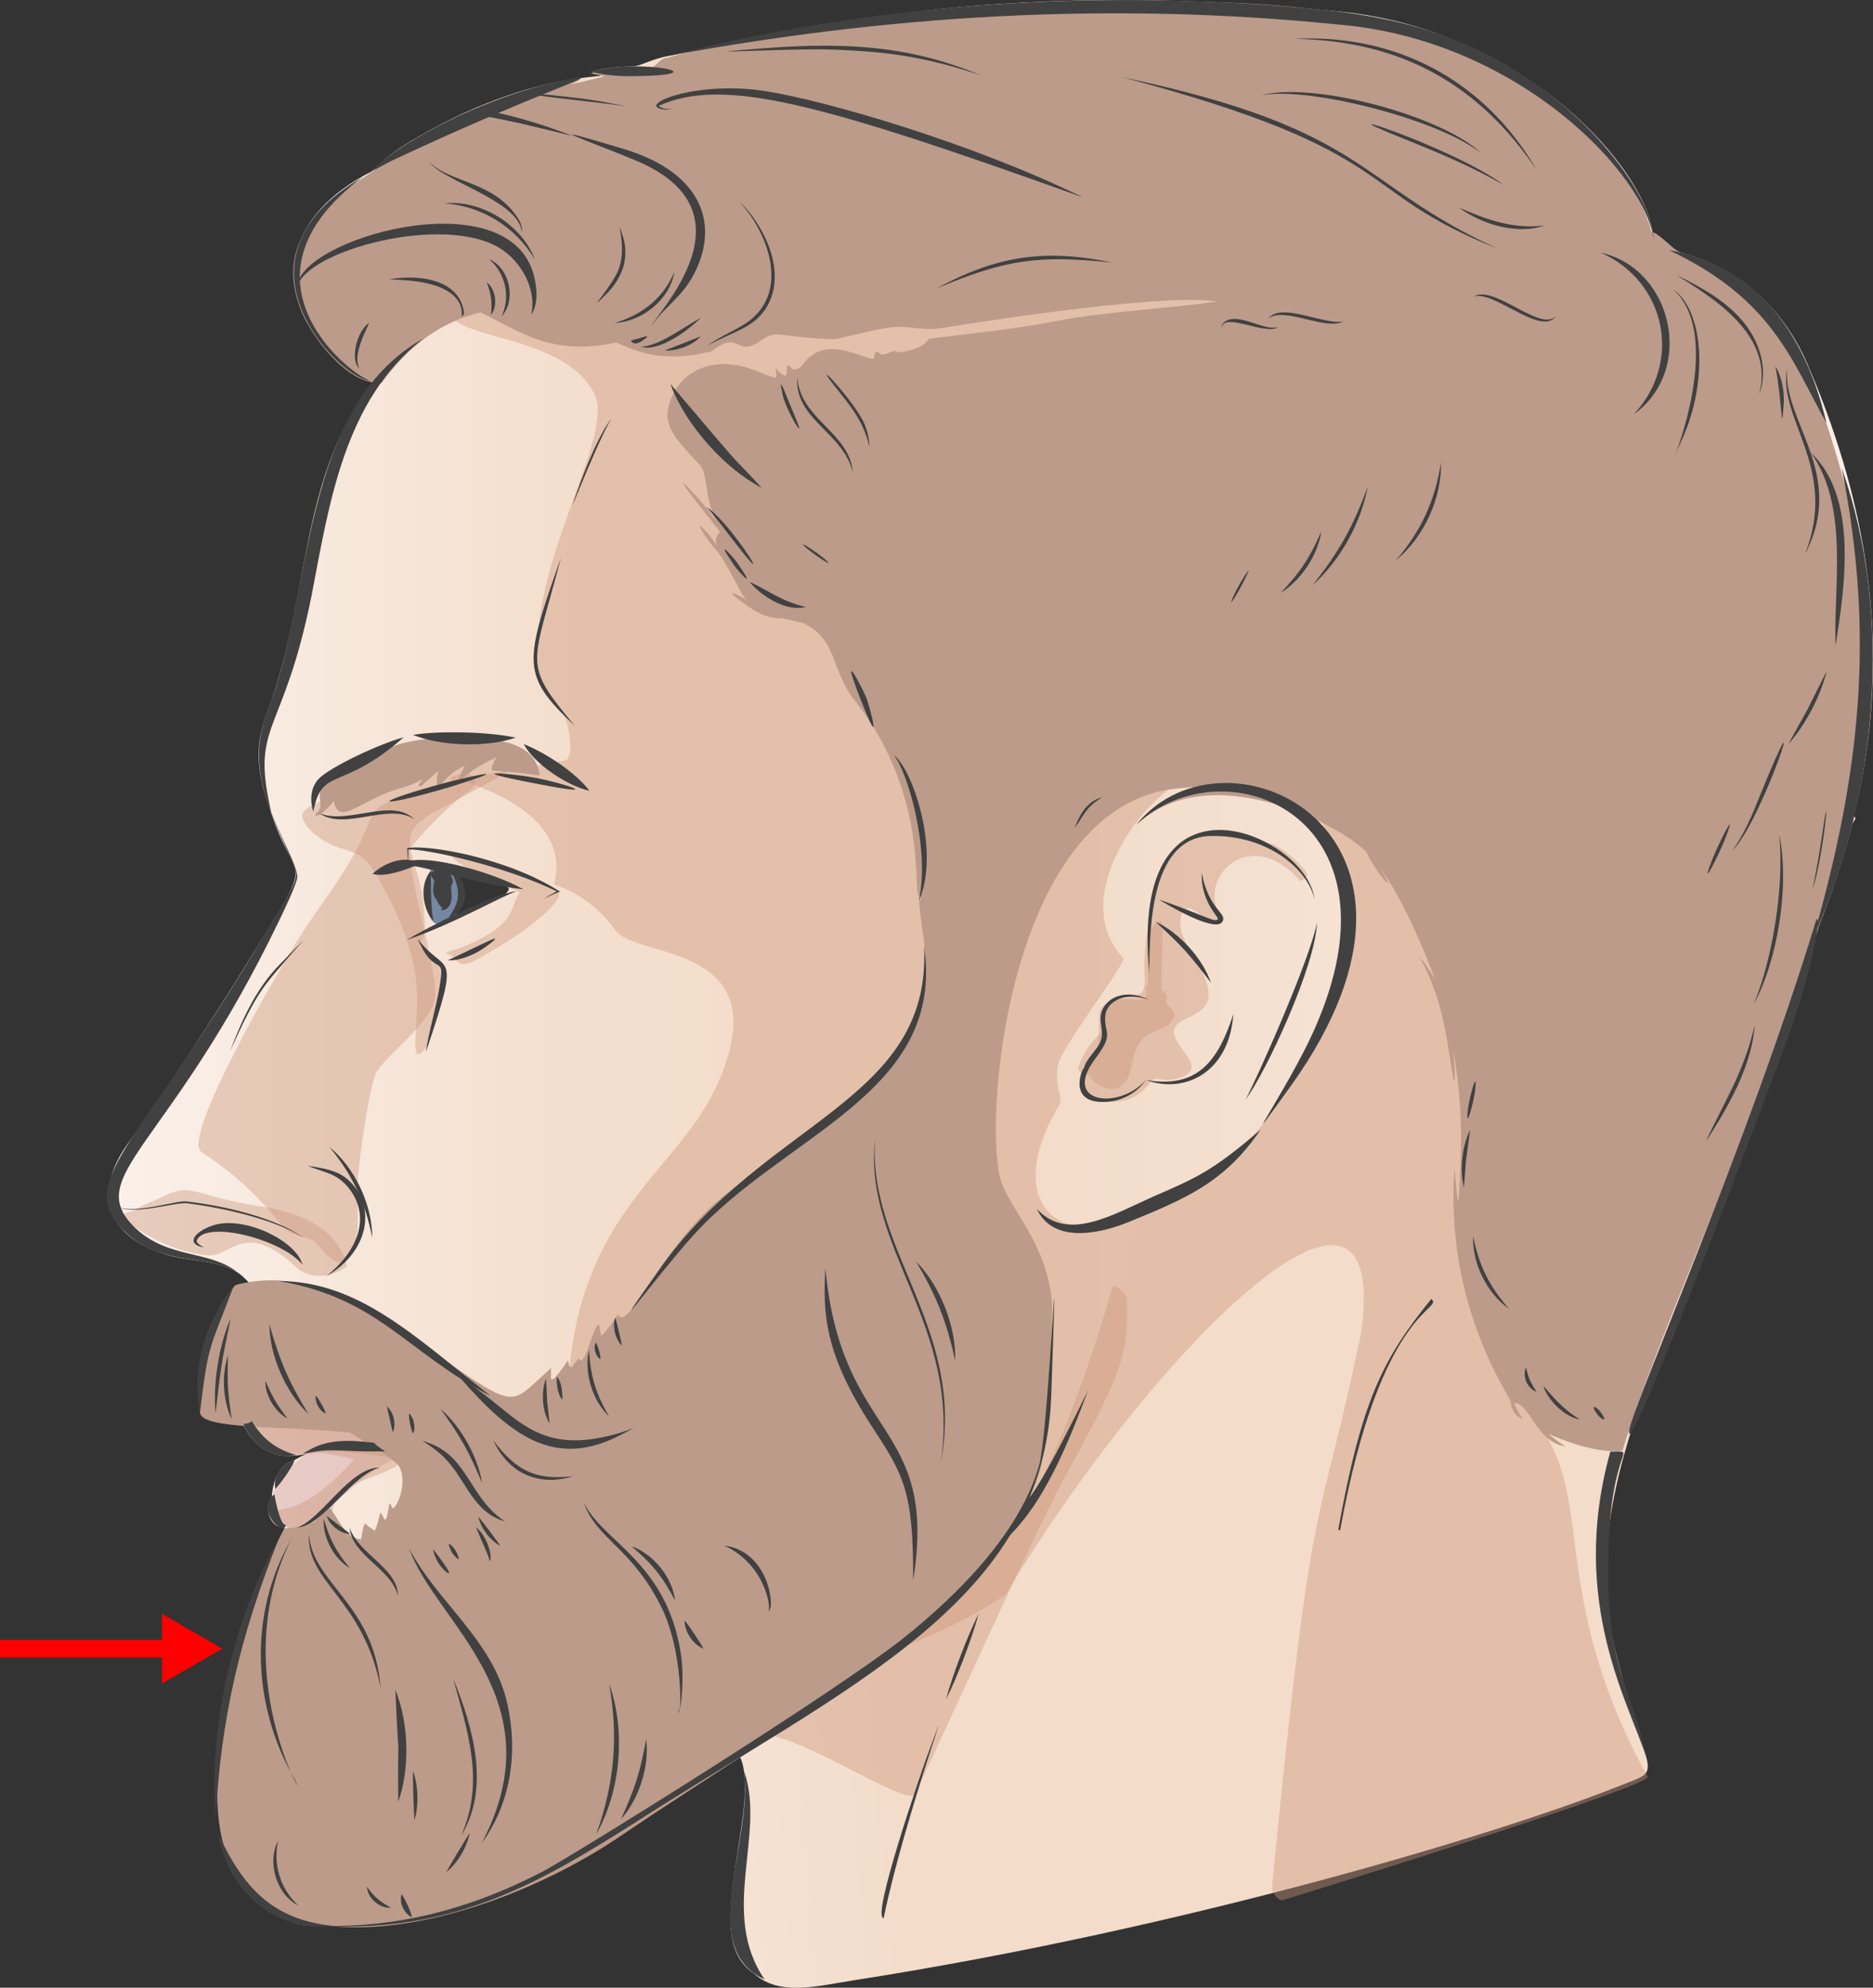 <?xml version="1.0" encoding="UTF-8"?><svg id="Layer_6" xmlns="http://www.w3.org/2000/svg" xmlns:xlink="http://www.w3.org/1999/xlink" viewBox="0 0 751.28 796.84"><rect x="0" y="0" width="751.28" height="796.84" fill="#333333" stroke="none"/><defs><style>.cls-1{fill:url(#linear-gradient-2);}.cls-2{fill:#bc9b8a;}.cls-3{fill:#cc937a;opacity:.4;}.cls-4{fill:#7488a3;}.cls-5{fill:none;stroke:red;stroke-miterlimit:10;stroke-width:7px;}.cls-6{fill:#414141;}.cls-7{fill:url(#linear-gradient);}.cls-8{fill:#d8adad;opacity:.5;}.cls-9{fill:red;}</style><linearGradient id="linear-gradient" x1="-5.45" y1="595.29" x2="631.5" y2="545.04" gradientUnits="userSpaceOnUse"><stop offset="0" stop-color="#fff"/><stop offset=".55" stop-color="#f3dcca"/></linearGradient><linearGradient id="linear-gradient-2" x1="43.59" y1="357.56" x2="751.28" y2="357.56" gradientUnits="userSpaceOnUse"><stop offset="0" stop-color="#faf1ea"/><stop offset=".27" stop-color="#f4decd"/><stop offset=".55" stop-color="#f3dcca"/><stop offset=".99" stop-color="#f9efe7"/></linearGradient></defs><g><path class="cls-7" d="m521.96,326.34c26.86,34.11,18.13,72.77-6.66,108.42-7.56,20.02-18.19,28.92-33.73,37.64-9.59,5.39-36.87,17.93-47.84,18.77,10.32,14.61,5.35,99.08-38.71,131.05-16,11.24-180.51,66.76-180.66,66.79-16.68,6.29-64.33,24.05-82.69,18.15,31.5,27.19,105.21,4.48,159.47-5.81,8.89-1.69,8.06,15.8,7.07,24.79-3.47,28.59-11.73,54.64,4.23,65.02,10.1,9.28,25.63,4.94,40.12,2.69,133.71-20.82,260.07-59.15,307.12-77.94,18.05-7.21,11.91-1.07-.9-50.89-17.62-68.22,19.27-119.35,63.72-243.54,12.42-35.38,10.2-34.23,14.95-46.07-1.43,4.97,9.35-20.29,15.48-44.85,1.5-6.01,25.56-4.21-220.98-4.21Z"/><g><path class="cls-1" d="m725.08,146.14c-11.72-27.31-34.22-42.37-55.59-45.82-2.23-.45-4.29-2.23-6.11-4.2-2.02-28.95-52.99-84.21-125.63-91.44-144.44-14.71-224,9.25-268.93,17.59-8.31,1.54-11.64,4.29-15.2,4.33-5.17.05-11.54.62-16.44,2.15,15.7,4.53-16.34-4.54-69.24,25.96-7.3,4.26-13.26,8.21-18.81,13.99-34.57,17.55-38.78,45.49-20.78,68.26,25.84,33.15,27.92-3.3,8.04,38.04-15.09,32.71-14.5,67.48-27.55,106.01-4.67,11.98-8.13,22.44-1.03,41.95,11.01,35.76,20.72,15.26-9.7,64.72-9.06,14.93-33.6,52.61-46.37,70.09-15.52,21.43-7.74,37.93,13.63,44.81,10.81,3.56,24.65,1.99,32.48,9.6,10.4,10.11,2.89,7.32,3.9,34.06.03-.16-4.18,12.16-5.11,16.82-1.56,8.26,6.43,19.75,17.41,20.6,11.13.2,13.02-3.67,3.39,2.09-5.76,1.46-8.04,8.69-8.44,14.31-2.98,3.67-1.26,9.79,2.25,11.72,1.63.94,10.17-.44,15.04,20.92,2,8.98.93.87-7.86,28.26-8.52,26.84,8.95,47.61,26.42,54.06,9.6,1.46,33.62-11.16,95.45-34.06,129.62-47.99,165.34-41.19,190.91-111.66,39.8-109.68,4.12-65.35,70.15-111.32,5.19-3.62,34.72-50.53,39.97-75.54,1.56-41.36-11.09-42.59-17.56-58.87-1.16-2.91,2.28-4.51,4.52-3.3.86-2.3,4.22-3.46,5.42-.69,5.56,12.91,23.52,16.01,41.09,59.85h150.97c32.4-74.35,35.83-148.38-.68-233.28ZM203.73,357.23c-3.22,4.45-12.28,4.25-18.59,9.18-1.2.94-3.13-.23-2.24-1.73,1.62-2.75,4.7-9.6.9-11.77-1.89-1.08.34-3.4,1.87-2.8,9.56,3.73,20.38,3.91,18.06,7.12Z"/><path class="cls-8" d="m156.36,576.97c-32.38-10.87-52.38-25.48-58.87-15.48-4.04,6.22,8.95,22.33,24.73,21.32-2.9,3.88-7.09,4.86-9.58,8.91-8.62,14.03,1.92,22.07,7.66,21.5,5.54-.55,22.65-22.05,41.1-30.07,3.16-1.38-4.12-5.87-5.04-6.17Z"/><path class="cls-3" d="m426.88,592.65c23.24-42.4,26-49.77,25.08-72.06-.07-1.67-5.17-6.84-5.89-4.21-5.64,20.53-23.19,73.95-36.02,88.98-34.48,40.38-166.57,69.96-215.89,89.66-12.71,5.08-47.41,12.82-61.4,11.37,23.35,31.52,136.96-10.24,156.09-6.57,4.34-1.79,8.9-3.17,13.18-4.37,13.32-3.76,57.79,26.7,64.29,24.34,1.8-.65,45.77-100.18,60.55-127.15Z"/><path class="cls-3" d="m524.25,350.14c-3.67-5.87-12.26-11.32-13.18-11.56-8.06-2.1-25.59-5.67-33.57-3.24-13.37,4.07-19.38,41.79-18.4,55.74.55,7.83-1.52,7.84-9.08,9.37-12.89,2.61-7.83,12.28-9.82,19.26-1.83,6.4-6.95,8.68-7.1,12.66-.31,8.19,17.93,15.28,28.13,1.74,2.66-3.53,4.36.2,11.14-1.75,15.85-4.56-7.96-15.31.25-22.07,5.19-4.27,18.13-4.43,9-21.84-2.72-5.18-7.07-10.99-8.1-16.85-.34-1.94.07-7.13,2.99-7.49,1.96-.24,5.32,3.01,7.05,3.94.81.43,8.18,2.49,6.17-.55-10.09-15.28,11.33-37.35,31.66-14.55.78.87,3.49-1.78,2.86-2.8Z"/><path class="cls-3" d="m203.65,303.94c-26.06.1-37.68,8.35-49.63,10.19-6.07.94-34.29,7.4-32.78,13.36,1.05,4.15,5.46,7.66,8.97,9.73,9.03,5.34,14.02,2.06,20.54,13.14,7.81,13.29,15.37,29.7,16.36,45.09,1,15.48-2.51,28.87,1.39,26.98,5.21-2.54,8.6-26.54,8.46-30.92-.29-9.26-8.04-10.08-8.58-12.34-.17-.71.98-2,1.23-2.59,1.43-3.44.7-6.16.31-12.51-1.08-17.74-11.01-27.05-1.3-34.79,5.53-4.4,8.06-4.7,29.41-16.7,6.44-3.62,6.65-4.86,12.2-4.51,4.52.28,2.63-4.92-6.58-4.14Z"/><path class="cls-3" d="m186.85,309.56c-5.53,1.8-6.7,1.55-5.75,3.87-33.15,9.34-30.03,9.26-34.42,19.54-6.34,14.83-16.24,26.99-25.05,40.37-8.75,13.29-49.16,82.99-40.92,88.39,19.69,12.89,28.37,25.07,33.23,30.45,3.07,3.39,6.49,3,10.48,4.49,4.66,1.74,8.88,13.44,15.12,7.75,4.52-4.12,4.23-17.36,3.71-23.45-.69-8.11,4.98-47.21,7.92-51.5,5.63-8.2,21.67-19.5,23.28-29.38,1.71-10.47-13.1-56.09-9.53-60.45,7.41-9.05,15.76-17.16,25.13-24.16,1.64-1.23-1.28-6.55-3.21-5.92Z"/><path class="cls-3" d="m105.73,483.83c-27.66-4.05-28.4-10.37-41-3.89-4.65,2.39-9.06,3.41-10.64,5.43-4.01.53-6.45,1.56-3.63,3.83,10.97,8.86,23.89,13.43,33.23,14.08,8.88.61,14.52-14.54,34.93,4.59,8.12,7.61,20.49.89,20.48-.54-3.35-14.95-19.75-21.51-33.36-23.5Z"/><path class="cls-3" d="m218.66,354.8c-1.93-1.02-31.93-13.42-37.09-11.47-.34,3.19,27.15,13.87,26.83,14.37-4.5,7.13-.85,12.82-22.89,21.95-5.69,2.36-9.14,1.75-3.99,3.64,2.82,4.87,6.25,3.38,10.72.85,9.75-5.53,24.99-14.69,31.14-23.33,1.23-1.73,2.44-3.24-4.72-6Z"/><path class="cls-3" d="m660.86,712.18c-29.43-53.18-27.08-90.09-32.57-115.13-6.23-28.41-18.01-28.59-33.9-72.85-4.81-13.39-5.42-71.37-6.73-85.54-9.14-98.88-60.51-115.79-57.18-108.57,10.17,22.04,13.44,49.15,5,71.82-3.62-2.2-14.72,43.38-46.17,64.67-4.64,3.14-37.69,21.8-38.31,20.26-24.29,13.98-49.48-3.96-26.56-43.04,2.81-4.78-1.67-6.01-.16-16.57.93-6.52,24.31-36.75,26.48-42.91-23.28-24.11,8.49-66.55,25.91-72.05-5.19-7.33-38.81,16.06-39.21,16.35-19.41,13.98-39.69,33.96-63.35,19.26-4.59-2.85-.48-13.64-2.79-18.55-3.09-6.57-40.55-108.34-45.23-120.12-4.54-11.43-14.48-18.36-23.72-25.81-10.07-8.13,197.53-56.85,190.45-67.56-7.49-11.34-230.18,16.39-243.01,10.8-12.58-5.48-40.98-13.78-51.45-4.93-.54.46-17.25,5.64-16.15,6.55,9.79,8.03,45.11,8.36,56.06,29.32,8.67,16.59-23.66,62.92-22.88,106.24.09,5.09-2.27,4.27,10.39,22.18,2.44,3.45,4.76,18.28.91,18.86-4.05.61-38.82,6.95-42.86,7.54,36.2,11.61,42.06,28.23,38.41,42.16,8.65,3.04,16.95,7.96,24.8,18.57,8.36,11.31,64.86,4.65,41.52,59.79-14.66,34.63-51.34,49.37-59.5,109.73-3.51,25.98,3.85,43.67-5.46,67.58-14.3,36.7-52.53,78.86-90.6,90.31-2.3.69-1.22-.37,6.52,10.72,10.9,3.54,17.21,6.52,23.42,4.67,4.27-1.28,113.49-36.84,132.33-39.3,38.02-4.96,76.05-16.13,108.04-37.27,58.86-98.12,155.27-193.9,142.61-104.82-17.89,85.5-19.27,54.56-35.75,222.36-.14,1.42,2.61,5.39,4.34,4.86,19.23-5.96,148.4-45.89,146.37-49.54Z"/><path class="cls-3" d="m170.3,572.9c-7.55,9.38-16.75,2.86-23.38-.74-33.28-10.53-21.75-11.04-36.61-11.94-.98-.06-14.1-4.51-13.53,3.5.42,5.97,5.72,12.88,10.4,16.21,6.81,4.85,14.81,3.17,22.54,2.24,9.15-1.09,26.74,2.39,35.91,3.45.66.08,17.49-13.07,4.67-12.72Z"/><path class="cls-3" d="m159.06,578.45c-4.21-.08-8.51.4-12.72.94-1.12,1.66-20.56.58-21.76,1.96-.28.33,17.46,3.26,17.18,3.59-.54,1.45-7.12,7.81-8.59,9.12-18.94,16.85-25.89,6.98-19.91,15.62,12.89,18.62,25.02,20.15,23.96,16.56-5.89-19.97-5.05-25.08,2.9-30.03,7.26-4.52,17.38-5.51,23.23-12.14,1.59-1.8-2.61-5.59-4.29-5.62Z"/><path class="cls-3" d="m468.45,402.94c-1.95-1.63,1.65-3.55-2.52-6.04-.18-22.12,1.62-28.51-.98-27.48-5.69,2.27-4.96,7.27-4.37,25.65-.64.04-1.12.27-.98.94,1.46,7.04-5.68,4.16-9.97,4.35-7.85.35-11.75,7.02-6.01,11.89-5.18,4.08-8.99,9.51-11.14,15.8-.72,2.09,4.25,3.29,5.43,3.44-3.51-.46,12.67,14.34,16.09-4.61,3.17-17.59,13.04-10.6,17.05-19.32.69-1.5-1.69-3.87-2.6-4.63Z"/><path class="cls-2" d="m183.01,295.9c-18.94-.32-28.11,2.98-44.61,12.39-.7-1.28-1.23.47-1.36.78-15.32,8.81-4.74,12.67-10.29,17.09-.87.69.26,2.97,7.16-4.97,2.11,10.61,10.37-.66,26.87-5.25,9.42-2.62,9.92-5.76,7.26-1.48-.25.4.43,1.07.8.74,2.35-2.07,4.69-4.15,7.03-6.23-1.34,3.56-.34,7.68.3,6.72,2.58-3.88,6.07-6.82,10.29-8.71-6.41,13.03-2.16,2.84,12.64-3.32-.88,1.26-2.82,5.19-1.32,5.28,16.4.96,18.79,2.6,18.62,1.44-2.16-15.08-22.18-14.29-33.41-14.48Z"/><path class="cls-4" d="m178.49,347.85c-1.33-.31-2.96-.54-3.84.29-.7-1.03-1.24-1.03-1.57-.2-3.77,9.68-2.19,22.26,2.63,22.51,9.69.51,12.8-20.25,2.78-22.61Z"/><path class="cls-2" d="m748.68,234.98c-3.31-27.74-19.98-82.79-30.04-99.39-17.67-29.3-41.01-30.28-47.91-36.59-14.08-12.89-4.46,1.52-11.44-14.91-5.27-12.08-14.57-23.68-24.06-33.06C588.75,5.49,530.15-1.84,428.28,1.02c-48.32,1.17-107.13,8.34-161.68,22.32-2.93,1.1-3.13,3.59-6.87,4.14-6.99-.48-16.17-.06-22.67,1.96,5.6,1.62,10.49-.05-8.43,4.5,21.68-8.76-53.56,8.81-78.37,34.23-14.74,10.18-42.96,25.54-28.74,58.05,3.28,7.4,16.28,27.43,31.5,27.43,9.95-13.87,23.11-24.58,39.75-28.38,15.03,6.96,27.43,17.75,54.4,12.06,4.5,1.51,15.32,8.63,35.47,4.1,3.13-.48,2.33-.23,3.12-.84,11.09-8.51,9.35,2.58,18.67-3.57,8.23-5.43,5.27-1.88,30.19-1.02,7.16-1.4,14.84-3.57,21.07-4.56,8.26-1.32,12.01.99,20.35.34.15-.01,88.58-14.77,112.09-10.91-18.73,2.75-45.76,4.14-64.3,7.79-16.74,3.3-33.93,4.96-50.85,7.07-1.28.16-.95,3.68-10.99,5.35-2.79.47-2.56-.64-3.86-.26-1.45.42-3.58,1.79-5.08,1.09-.15-.07-2.32-2.46-2.35,1.21-.04,3.7-17.24-9.68-27.23,1.24-1.43,1.56-2.75,4.33-5.35,3.63-.36-.1-1.87-1.56-1.78-1.57-1.6.2.01,5.19-1.96,4.02-4.78-2.84-3.22-5.31-2.94.24.1,1.9-4.09-.72-10.94-3.03-12.82-4.32-26.24-.45-31.3,12.1-3.82,9.48.33,14.22,7.42,22.3,5.28,6.01,5.33,3.57,7.05,14.76,1.82,11.9,6.03,15.12.2,7.47-2.78-3.54-23.73-26.94,5,8.92-1.39,1.22-2.09,3.16-1.53,5.42-1.22-1.92-2.51-3.88-4.01-5.45-6.85-7.29,1.57,4.85,3.38,6.74,4.88,5.2,9.86,17.69,12.68,20.5-14.11-7.72,1.71,3.67,4.17,4.93,3.87,1.98,7.39,2.64,10.22,2.49,3.36.91,7.75,1.66,8.42,1.98,13.91,6.65,10.74,18.46,20.83,31.25,31.15,39.51,22.24,81.06,25.99,77.88.77,1.04.58.9-.32,2.57,1.03,18.7,12.67,43.17-25.22,77.4-18.29,16.52-38.3,29.37-46.92,35.83-29.73,19.69-44.74,61.08-48.7,52.12-1.66,3.01-6.6,9.08-6.73,8.56-.38-1.52-.66-3.02-.84-4.53-3.16,1.65-5.32,17.88-8.21,13.69-.78,1.03-1.78,1.94-2.33,3.11-.22.47-1.28.51-1.44-.15-.18-.76-.32-1.51-.45-2.27-.16.07-6.96,10.92-6.86,6.78.03-1.2.03-2.4.03-3.61-19.58,17.32-10.6,18.27-66.52-19.57-1.44-1.64-15.68-10.7-37.2-14.54-7.71-2.62-22.57.23-23.11,1.08-11.83,13.76-14.01,31.33-13.99,50.85.62,6.84,31.62,5.21,60.24,8.07,9.88,6.26,14.78,8.74,19.34,13.04,4.53,7.05-1.51,19.12-2.52,17.01-1.01-2.12-.65-1.98-1.15-1.37-.28,2.15-1.15,7.78-2.09,5.78-2.08-4.47-1.04-1.92-3.56,4.73-.12.33-3.19-1.88-3.98-2.77-.71.32-1.22,3.75-1.65,6.34-6.07-.36-8.82-7.81-12.3-12.2-.93-1.17-6.7,6.5-7.82,5.55-3.41,2.06-9.34,2.14-10.61,2.22-12.19,22.17-30.85,80.21-26.29,117.6,8.03,65.75,103.61,44.73,160.95,5.86,72.71-49.3,149.92-89.44,168.29-146.16,2.7-8.34,5.45-60.78,4.83-68.75-2.23-22.33-16.02-35.95-19.88-46.4-8.41-20.32,1.16-151.55,69.89-158.7.15-.02,17.32-1.66,9.82-.22-9.97,1.91-19.74,6.94-26.17,14.91,29.55-27.58,81.15-.6,92.5,10.7,3.66,8.3,13.82,19.73,5.3,6.16,8.82,11.69,18.13,33.31,22.44,45.55-1.75-3.45-3.87-6.72-6.41-9.61,5.64,10.37,8.3,19.05,10.58,30.53,1.54,8.41,4.99,34.81,2.98,6.84,2.59,14.86,3.49,29.08,2.97,43.5-.96,26.86-1.21,16.33-2.52,4.08-3.95,55.19,22.5,91.46,22.57,93.37.09,3.22,2.32,6.12,4.76,6.85-1.36-2.02-2.36-3.51-3.31-6.31,6.44,0,8.62,15.74,20.65,17.4-1.5-.86-2.85-1.81-4.16-2.83-4.45-3.51-2.42-2.04-.72-1.32,18.57,7.77,27.57,5.89,27.62,5.74,27.15-88.23,110.69-239.28,97.86-346.43Z"/><g><path class="cls-6" d="m645.12,622.93c.95-44.37,12.57-40.98.8-40.98-17.01,60.83,8.21,101.83,14.95,124.13-6.58-30.95-16.82-36.85-15.75-83.15Z"/><g><path class="cls-6" d="m537.54,613.46l-.78-.14c9.34-51.39,17.52-68.19,37.35-92.59,5.42,4.41-20.21,2.77-36.57,92.73Z"/><path class="cls-6" d="m106.78,319.13c3.01,12.31,11.8,25.58,12.47,32.14.22,2.44-6.23,15.59-7.29,17.79-43.99,91.34-79.16,102.22-57.91,123.01,13.16,12.72,29.94,9.01,41.02,17.85-12.22-7.25-29.56-2.31-43.72-14.95-23.35-20.71,3.61-33.85,54.73-120.39,15.03-24.88,14.54-21.39,8.95-34.02-3.18-7.12-6.61-14.33-8.24-21.44Z"/><path class="cls-6" d="m81.74,500.06c-8.08-1.41-3.05-7.1,5.05-9.2,12.02-2.93,31.91,6.47,34.57,16.15-8.29-10.24-38.59-17.91-42.38-9.92-.56,1.13,1.67,2.37,2.76,2.97Z"/><path class="cls-6" d="m130.89,511.61c12.18-9.69,18.42-23.51,8.88-35.48-5.05-6-9.27-5.85-16.39-8.79,6.19.99,11,1.65,15.01,4.64,12.84,9.8,10.53,29.37-7.5,39.62Z"/><path class="cls-6" d="m101.08,569.79c-1.02.69-2.18,1.05-3.44,1.04,3.74,9.49,12.82,13.72,18.84,12.74,8.4-.65-6.71,1.28-15.4-13.78Z"/><path class="cls-6" d="m118.14,585.59c-1.32,3.15-5.48,9.01-7.68,11.25-1.22-4.59,2.87-10.56,7.68-11.25Z"/><path class="cls-6" d="m110.05,599.03c.44,2.41,2.27,12.42,4.7,12.38-1.51,4.97-12.44-6.84-4.7-12.38Z"/><path class="cls-6" d="m119.12,612.39c9.84-3.3,21.3-24.38,33.28-24.04-11.21,2.6-22.45,23.28-33.28,24.04Z"/><path class="cls-6" d="m150.01,578.39c-9.81-1.23-18.59-1.47-26,2.92-2.63,1.53-4.4,1.78,2.93.55,6.6-1.15,12.21.2,25.39-.02,4.11-.08,1.71.58-2.32-3.45Z"/><path class="cls-6" d="m225.02,223.55c-11.49,44.1-15.87,41.83,5.55,67.42-21.62-20.29-20.48-25.11-5.55-67.42Z"/><path class="cls-6" d="m245.18,167.83c-7.23,12.4-21.85,51.91-12.33,25.46,2.74-7.4,7.58-19.12,12.33-25.46Z"/><path class="cls-6" d="m306.71,793.55c-18.43-26.83.73-58.46-8.32-83.65,3.92,28.29-19.52,70.96,8.32,83.65Z"/><path class="cls-6" d="m410.64,603.88c-1.94,5.17-4.51,9.76-7.95,13.86,16.01-14.39,25.92-39.48,33.69-60.28-23.11,47.19-24.14,42.15-25.73,46.42Z"/><path class="cls-6" d="m169.69,135.75c-31.69,24.66-37.63,66.19-44.7,102.94-11.52,57.3-24.65,50.87-16.18,86.88-6.76-16.72-6-29.3-1.12-41.61,17.87-45.79,12.64-120.02,62-148.21Z"/><path class="cls-6" d="m92.23,421.55c4.8-12.7,10.47-25.24,19.95-34.89,22.88-23.53-2.4,2.53-7.71,11.01-4.86,7.51-8.57,15.89-12.24,23.88Z"/><g><path class="cls-6" d="m167.53,376.31c11.22,15.17,17.97,2.21,3.26,45.51.98-7.14,4.16-18.04,5.47-25.89,2.53-14.72-1.85-3.2-8.73-19.63Z"/><path class="cls-6" d="m163.09,376.83c7.73-4.66,34.84-18.62,44.12-19.56-6.06,1.99-25.12,13.09-44.12,19.56Z"/><path class="cls-6" d="m160,347.34c5.46-7.4,38.81,2.62,49.88,9.17-24.54-2.71-44.76-11.86-49.88-9.17Z"/><path class="cls-6" d="m163.34,340.01c8.45-1.62,40.59,4.06,61.33,17.47-2.51.62-11.39,5.43-2.22.32,1.79-.97,1.49-.74,1.41-.19-21.28-10.59-54.05-17.56-60.17-17.05.13-.15.08,10.4-.35-.54Z"/><path class="cls-6" d="m172.83,349.04c0,.15-.22,19.05,1.29,19.64-1.78.81-7.83-11.56-1.29-19.64Z"/><path class="cls-6" d="m176.75,364.69c3.01-1.41,1.97-11.71,0-12.31,3.08-2.02,6.9,8.81,2.14,12.01-.65.44-1.5.59-2.14.3Z"/><path class="cls-6" d="m181.01,349.42c7.68,3.38,7.67,15.85-1.03,18.4,4.01-5.62,5.43-10.2,1.03-18.4Z"/><path class="cls-6" d="m149.46,350.33c4.22-4.11,11.5-7.01,17.01-5.03.01,2.11.27,2-.97,1.43-1.15-.49-1.24-.45-.01-1.01,1.22-.6.97-.71.98,1.41-4.93,1.93-11.94,4.52-17,3.2Z"/><path class="cls-6" d="m179.62,384.96c14.11-6.46,25.3-12.75,14.97-5.22-4.04,2.89-10.18,5.49-14.97,5.22Z"/><path class="cls-6" d="m175.84,356.45c.8,1.69.95,4.49.52,6.39-1.46-1.36-1.72-4.63-.52-6.39Z"/></g><path class="cls-6" d="m46.34,483.52c7.52,3.63,24.06-2.42,28.43-1.88,14.18,1.58,35.52,6.28,47.11,14.61-11.93-7.61-32.84-12.08-46.58-13.85-5.48-.66-21.47,5.15-28.96,1.12Z"/><path class="cls-6" d="m392.53,646.95c-2.45,9.3-8.56,25.46-13.09,34.36,2.49-9.49,8.65-25.62,13.09-34.36Z"/><path class="cls-6" d="m371.25,705.72c-1.79,5.01-21.95,63.24-16.81,63.24,8.26-40.58,32.63-106.12,16.81-63.24Z"/></g><g><path class="cls-6" d="m461.03,389.89c-8.6-87.83,63.8-54.81,66.2-29.36-2.2-11.05-17.51-25.73-41.44-25.41-23.69.37-24.78,34.82-24.76,54.77Z"/><path class="cls-6" d="m460.82,400.75c-11.04-3.67-17.52,1.73-17.54,7.1-.22,7,3.69,6.39-4.02,16.64-13.57,18.01,9.7,20.56,20.35,8.47-3.56,5.33-9.96,8.5-16.08,8.78-17.29.83-7.77-16.42-8.9-13.11,1.03-4.11,4.42-6.75,6.25-10,2.27-3.95.35-6.88.61-10.87.43-6.94,8.86-12.1,19.33-7.01Z"/><path class="cls-6" d="m459.61,432.96c20.8,3.57,28.96-7.63,35.09-26.36-1.69,23.69-19.79,32-35.09,26.36Z"/><path class="cls-6" d="m463.46,369.47c9.47,4.33,18.88,14.66,22.29,24.5-9.43-12.31-11.55-14.55-22.29-24.5Z"/><path class="cls-6" d="m499.6,440.82c4.26-7.72,26.25-57.02,28.65-71.07-.5,17.41-20.49,60.19-28.65,71.07Z"/><path class="cls-6" d="m415.9,484.63c12.29,13.47,30.55,2.23,46.38-4.81,17.99-7.79,23.98-10.35,43.33-26.9-14.38,21.09-29.88,27.57-53.09,37.05-13.43,5.43-30.59,7.83-36.62-5.34Z"/><path class="cls-6" d="m455.98,330.44c35.57-44.05,134.76,2.83,61.94,104.68-23.45,32.69-4.6,6.18,7.04-17.57,43.22-89.42-33-120.67-68.98-87.1Z"/></g><path class="cls-6" d="m132.05,459.71c10.29,8.45,17.25,23.17,17.26,36.49-2.73-14.06-7.74-25.01-17.26-36.49Z"/><path class="cls-6" d="m464.88,360.61c19.23,6.7,22.69,9.48,23.61,7.81.36-.84-6.86-7.04-6.48-18.46,2.96,15.1,10.32,15.95,8.32,19.5-2.83,4.93-23.82-7.82-25.46-8.85Z"/></g><path class="cls-6" d="m178.92,349.22c-7.37-1.01-6.87,1.11-4.73,3.76-.48,3.54-1.03,5.79,1.4,8.34,1.2,3.19,2.97,2.53,1.15,3.38.63.29,1.48.14,2.14-.3,3.88-2.6,1.07-7.83,2.54-10.14.85-1.34-1-4.83-2.5-5.03Z"/><g><path class="cls-6" d="m738.72,187.6c13.43,67.24,7.48,122.56-11.45,188.46,25.62-56.82,32.59-128.75,11.45-188.46Z"/><path class="cls-6" d="m732.62,169.61c-10.3-44.21-35.35-64.8-63.12-69.29,41.61,19.62,49.25,44.5,63.12,69.29Z"/><path class="cls-6" d="m537.23,9.87c72.19,6.22,123.27,60.53,126.21,86.75-.78-15.47-15.84-34.69-27.55-46.27C591.83,7.2,544.36,4.98,510.56,2.18c-87.73-6.42-170.83,1.75-243.79,20.45C355.33,6.2,444.35.44,537.23,9.87Z"/><path class="cls-6" d="m145.48,70.96c-58.4,33.81-7.49,82.29,3.19,81.63-5.28-.2-59.14-39.88-3.19-81.63Z"/><path class="cls-6" d="m156.81,64.59c64.69-30.51,94.9-37.96,65.27-31.5-20.38,4.68-47.39,15.81-66.41,29.67-12.28,9.66-4.93,4.92,1.14,1.83Z"/><path class="cls-6" d="m253.67,30.54c37.67-.42,1.33-7.35-16.48-1.8,4.93,1.42,11.31,1.86,16.48,1.8Z"/></g><g><path class="cls-6" d="m358.5,302.7c5.34,6.08,14.82,37.86,9.98,58.7,8.84-19.73-2.27-52.89-9.98-58.7Z"/><path class="cls-6" d="m300.7,233.34c5.22,6.08,14.72,11.9,22.5,10-10.17-2.37-15.86-7.22-22.5-10Z"/><path class="cls-6" d="m347.44,279.58c-1.25-3.19-11.36-22.57-2.21.86,9.05,23.17,3.66,2.83,2.21-.86Z"/><path class="cls-6" d="m431.06,331.77c4.06-5.09,3.94-7.73,11.01-12.17-5.92,1.62-8.7,6.42-11.01,12.17Z"/><path class="cls-6" d="m297.31,220.71c13.68,17.39-5.48-12.61-14.02-17.45,3.19,3.13,7.56,9.33,14.02,17.45Z"/><path class="cls-6" d="m619.98,557.9c2.39,4.75,8.34,10.37,13.73,11.11-10.32-5.92-16.99-17.93-13.73-11.11Z"/><path class="cls-6" d="m587.2,475.99c1.31-15.84-.14-3.53,2.49-23.01-3.22,6.37-4.29,16.06-2.49,23.01Z"/><path class="cls-6" d="m590.89,495.55c-.46,10.78,5.54,22.95,14.39,29.12-7.88-8.9-12.11-17.45-14.39-29.12Z"/><path class="cls-6" d="m642,566.07c-1.61-2.17-4.57-3.54-1.27.94,1.59,2.16,4.6,3.55,1.27-.94Z"/><path class="cls-6" d="m612.12,548.19c-1.7,3.45.61,8.63,4.22,9.72-2.5-3.71-3.23-5.36-4.22-9.72Z"/><path class="cls-6" d="m305.5,195.55c-15.53-17.04-.77.67-36.6-41.61,6.11,16.5,21.73,33.84,36.6,41.61Z"/><path class="cls-6" d="m591.64,437.3c1.2-9.92-2.28,2.59-2.82,7.31-1.2,9.93,2.28-2.53,2.82-7.31Z"/><path class="cls-6" d="m726.41,181.51c15.37,21.68,8.98,53.67,9.83,77.26,3.98-24.5,8.86-59.62-9.83-77.26Z"/><path class="cls-6" d="m703.46,402.53c9.7-17.71,14.48-48.07,10.17-67.97,2.15,19.88-2.45,49.44-10.17,67.97Z"/><path class="cls-6" d="m684.26,457.61c8.81-13.56,18.53-30.45,19.54-46.66-4.16,18.95-13.08,32.25-19.54,46.66Z"/><path class="cls-6" d="m295.76,225.69c-1.74-2.49-9.69-11.28-1.3.9,1.79,2.58,9.7,11.24,1.3-.9Z"/><path class="cls-6" d="m375.6,115.66c27.74-11.66,40.84-13.53,70.77-10.36-27.11-5.67-46.45-2.89-70.77,10.36Z"/><path class="cls-6" d="m616.41,68.18c-21.38-36.86-57.47-54.64-97-52.61,43.12.83,73.89,18.53,97,52.61Z"/><path class="cls-6" d="m594.14,61.46c-15.04-14.69-66.64-28.88-88.12-23.33,20.21-3.43,71.88,10.15,88.12,23.33Z"/><path class="cls-6" d="m642.11,101.29c25.92,11.48,32.93,43.56,13.3,64.72,24.71-17.79,15.48-58.31-13.3-64.72Z"/><path class="cls-6" d="m712.13,146.84c2.8,14.76,2.36,28.85,3.31,15.4.39-5.07-.62-11.08-3.31-15.4Z"/><path class="cls-6" d="m266.52,43.93c1.16.13,2.35-.04,3.39-.51-1.99.66-4.21.23-5.79-.96,25.99-11.66,63.78-1.53,170.29,36.68-44.63-21.84-102.76-38.68-127.06-42.56-28.73-4.62-53.12,5.95-40.84,7.35Z"/><path class="cls-6" d="m146.22,131.15c-3.94,4.62-5.26,13.97-2.14,16.47-3.73-7.4,8.05-23.09,2.14-16.47Z"/><path class="cls-6" d="m330.54,19.78c24.74.72,39.2,2.68,62.74,10.31-23.94-9.77-47.13-13.99-88.35-10.63-32.08,2.49,3.15.22,25.62.32Z"/><path class="cls-6" d="m563.14,55.65c13.61,5.51,25.98,10.52,39.88,18.41-20.41-15.22-78.92-34-39.88-18.41Z"/><path class="cls-6" d="m619.51,90.42c-12.67,1.44-22.78-2.17-34.38-7.24,9.36,6.84,23.33,11.04,34.38,7.24Z"/><path class="cls-6" d="m705.6,157.96c3.21-7.77,1.8-19.51-7.01-29.74-7.01-8.04-16.49-13.23-26.03-17.88,12.47,7.98,39.66,23.34,33.04,47.62Z"/><path class="cls-6" d="m671.04,115.93c24.54,21.78-9.18,88.55,4.28,58.77,9.81-22.83,7.98-50.26-4.28-58.77Z"/><path class="cls-6" d="m319.78,151.38c-1.01,16.96,18.47,21.89,22.32,38.07-1.36-16.27-20.82-20.97-22.32-38.07Z"/><path class="cls-6" d="m348.69,179.03c-.02-2.88-.66-5.77-1.71-8.49-3.55-9.33-24.68-31.28-10.51-13.61,5.71,7.12,10.24,13.1,12.21,22.1Z"/><path class="cls-6" d="m314.04,158.76c1.53,6.2,9.93,20.19,4.91,8.43-4.1-9.66-7.25-18.91-4.91-8.43Z"/><path class="cls-6" d="m450.24,30.97c113.82,30.23,91.44,45.28,150.56,68.75-57.45-26.29-50.98-47.73-150.56-68.75Z"/><path class="cls-6" d="m731.13,333c-1.7,11.59-2.56,15.65-4.1,23.61,4.56-13.96,7.35-45.96,4.1-23.61Z"/><path class="cls-6" d="m705.61,319.74c-2.69,6.78-6.37,15.55-10.86,21.3,11.85-10.93,33.4-76.82,10.86-21.3Z"/><path class="cls-6" d="m327.51,221.57c-6.49-4.61-7.61-4.39-.58.8,6.8,4.84,7.31,4.15.58-.8Z"/><path class="cls-6" d="m717.37,298.25c6.73-7.43,12.99-19.39,15.3-29.14-14.53,28.7-1.38,3.51-15.3,29.14Z"/><path class="cls-6" d="m686.61,345.05c-5.2,13.76,3.56-3.88,5.61-9.41,5.2-13.76-3.59,3.98-5.61,9.41Z"/><path class="cls-6" d="m724.06,222.03c16.76-32.14-9.14-53.05-7.22-74.45-3.87,20.71,20.71,39.85,7.22,74.45Z"/><path class="cls-6" d="m530.02,212.98c-4.42,10.23-8.3,16.25-16.28,24.66,8.16-5.01,14.88-15.19,16.28-24.66Z"/><path class="cls-6" d="m526.49,234.55c10.99-9.68,19.6-25.18,22.1-39.47-5.66,15.78-11.61,26.39-22.1,39.47Z"/><path class="cls-6" d="m559.99,224.54c11.27-9.18,18.37-25.08,18.01-39.21-2.31,15.04-7.79,27.28-18.01,39.21Z"/><path class="cls-6" d="m495.27,237.89c-4.75,10.02,4.14-4.57,5.67-9.53-2.2,3.01-4.34,6.71-5.67,9.53Z"/></g><g><path class="cls-6" d="m161.88,295.6c-9.74,2.56-29.98,12.14-34.21,16.79-3.15,3.48-3.39,8.55-2.01,13.03,3.49-18.36,11.18-7.78,36.22-29.82Z"/><path class="cls-6" d="m165.65,294.6c11.21,4.58,29.7,5.1,41.14,1.11-10.4-2.38-31.13-2.82-41.14-1.11Z"/><path class="cls-6" d="m236.43,317.02c-5.44-7.3-17.81-15.38-26.35-18.71,4.26,7.91,17.18,16.64,26.35,18.71Z"/><path class="cls-6" d="m180.22,313.38c-32.47,8.68-31.69,11.47.57,2.04,10.34-3.31,26.46-8.54-.57-2.04Z"/><path class="cls-6" d="m214.99,311.86c-7.77-1.5-33-4.04-.42,2.19,29.64,5.82,11.76-.02.42-2.19Z"/><path class="cls-6" d="m127.91,325.92c10.31,7.43,27.81-4.4,38.23,2.48-8.91-8.95-26.9,2.56-38.23-2.48Z"/></g></g><path class="cls-6" d="m213.75,109.07c-11.71-37.08-94.52-12.9-94.52,6.09,2.93-14.48,58.92-29.84,81.61-15.46,8.36,5.37,14.51,16.35,12.24,26.43,3.77-5.43,1.49-14.48.67-17.06Z"/><path class="cls-6" d="m178.33,81.48c15.03,1.22,28.35,9.35,36.25,22.61-5.29-13.98-21.37-24-36.25-22.61Z"/><path class="cls-6" d="m207.78,87.55c-9.66-15.09-27.31-14.11-35.5-22.58,5.35,7.77,36.67,15.68,37.03,28.46.31-2.03-.41-4.14-1.52-5.88Z"/><path class="cls-6" d="m186.15,125.69c-1.38-13.24-17.04-15.96-29.91-13.73,3.57.22,7.1.34,10.57.81,25.32,3.45,15.97,18.42,19.34,12.92Z"/><path class="cls-6" d="m195.2,113.12c1.83,4.77,2.29,7.73,1.74,13.17,2.85-3.69,1.96-10.34-1.74-13.17Z"/><path class="cls-6" d="m196.11,103.86c6.66,5.56,8.77,15.09,5.1,22.95,6.05-6.63,3.19-19.5-5.1-22.95Z"/><path class="cls-6" d="m270.53,108.92c-4.47,10.65-12.91,17.28-23.99,20.56,11.07-.58,22.19-9.41,23.99-20.56Z"/><path class="cls-6" d="m250.37,105.58c1.44-7.47-.81-11.03-1.75-14.7,0,2.64,2.91,12.08-1.92,20.04-3.32,6.15-12.66,16.43-2.49,5.89,3.35-3.48,5.7-8.49,6.16-11.22Z"/><path class="cls-6" d="m279.05,108.5c9.09-18.97,2.59-39.38-29.17-48.87-38.81-11.63-13.81-3.22,5.7,4.95,48.14,20.54,7.95,60.6,5.67,66.21,5.28-8.08,12.62-11.46,17.8-22.28Z"/><path class="cls-6" d="m192.13,43.65c-1.45-.27-1.15-.69-1.15,2.33,15.04,2.55,23.65,4.9,38.79,8.55-16.14-6.23-26.94-8.74-37.65-10.89Z"/><path class="cls-6" d="m243.95,41.22c-13.67-2.99-64.96-6.89-3.87-.04,10.96,1.28,16.63,2.57,3.87.04Z"/><path class="cls-6" d="m257.89,136.44c4.3-3.02-.13-1.08-4.74.05-.15.04.88,2.6,4.74-.05Z"/><path class="cls-6" d="m281.11,127.38c-7.97,4.44-16.64,11.21-23.89,11.62,6.64,2.2,18.44-6.1,23.89-11.62Z"/><path class="cls-6" d="m281.09,134.85c-.66.23-13.93,5.43-14.4,5.63,4.8.38,11.14-2.09,14.4-5.63Z"/><path class="cls-6" d="m307.22,123.62c10.28-16.51-4.44-37.66-10.64-42.63,10.31,10.56,21.27,35.45,3.12,48.26-4.46,3.1-10.18,5.14-16.06,9.4,10.62-5.98,18.15-6.83,23.58-15.03Z"/><path class="cls-6" d="m624.18,126.49c-5.84,7.32-24.96-12.8-33.11-7.55,7.92-2.95,27.7,16.63,33.11,7.55Z"/><path class="cls-6" d="m538.93,128.81c-7.25,1.81-24.79-7.88-30.21-1.16,6.53-4.91,22.81,5.09,30.21,1.16Z"/><path class="cls-6" d="m512.79,131.13c-5.83,1.67-15.42-5.68-21.04-2.43-.95.56-1.89,1.51-1.66,2.59.96-6.27,17.43,3.28,22.7-.16Z"/><path class="cls-6" d="m728.31,369.45c-27.32,89.53-74.31,196.33-74.87,204.23-1.15,16.3,62.27-153.57,63.7-157.62,13.08-36.98,12.82-52.03,11.17-46.61Z"/><g><g><path class="cls-6" d="m202.56,609.9c-12.8-3.56-15.53-16.44-23.89-25.1-5.89-6.11-13.19-8.79-6.28-6.17,15.33,5.53,16.2,22.25,30.17,31.27Z"/><path class="cls-6" d="m184.46,552.24c17,10.46,23.92,21.87,39.73,24.64,18.34,3.13,39.32-9.36,25.43-2-27.02,14.56-44.92.44-65.16-22.64Z"/><path class="cls-6" d="m129.84,608.83c2.43,8.37,4.95,13.11,10.5,19.83-6.44-3.79-10.97-12.45-10.5-19.83Z"/><path class="cls-6" d="m140.25,612.46c3.55,10.59,19.35,16.15,19.38,27.25-2.74-10.95-18.43-16.07-19.38-27.25Z"/><path class="cls-6" d="m173.68,621.1c1.17,1.21,9.21,11.88,5.44,9.16-2.68-1.93-4.88-6.01-5.44-9.16Z"/><path class="cls-6" d="m180.03,618.79c1.98,1.13,3.84,4.09,3.99,6.38-2.01-1.15-3.84-4.13-3.99-6.38Z"/><path class="cls-6" d="m190.9,612.25c5.38,4.32,6.79,13.41,5.4,13.56.57-.52-4.17-10.35-5.4-13.56Z"/><path class="cls-6" d="m131.05,607.72c.15.11,9.33,7.1,9.48,7.22-3.9-.08-8.35-3.48-9.48-7.22Z"/><path class="cls-6" d="m191.88,608.09c1.66,1.81,7.45,9.49,8.73,11.58-3.98-2.06-7.85-7.24-8.73-11.58Z"/><path class="cls-6" d="m106.42,553.53c3.42,7.52,3.96,8.42,8.82,15.1-5.01-2.68-8.94-9.42-8.82-15.1Z"/><path class="cls-6" d="m126.68,559.46c1.32,1.5,3.44,5.27,4.04,7.24-2.55-1.01-4.51-4.56-4.04-7.24Z"/><path class="cls-6" d="m92.92,568.91c-3.62-7.58-4.05-18.06-1.46-25.49-.31,12.9-.1,14.08,1.46,25.49Z"/><path class="cls-6" d="m155.19,563.85c2.73,2.21,3.86,7.2,2.34,10.37-.08-.31-2.29-10.08-2.34-10.37Z"/><path class="cls-6" d="m176.75,564.84c8.09,6.99,14.87,19.01,16.63,29.65-5.35-12.68-8.59-18.48-16.63-29.65Z"/><path class="cls-6" d="m165.73,574.7c-1-1.92-1.82-5.87-1.64-8.08,1.95,1.8,2.72,5.66,1.64,8.08Z"/><path class="cls-6" d="m86.47,566.47c-1.08-11.29,1.17-26.85,6.06-37.94-3.75,17.96-3.99,19.71-6.06,37.94Z"/><path class="cls-6" d="m219.03,552.65c.9,17-.18,2.64,1.43,18.09-2.96-4.92-3.56-12.8-1.43-18.09Z"/><path class="cls-6" d="m238.95,538.18c1.03,1.6,1.94,4.8,1.89,6.73-2.02-1.25-2.95-4.63-1.89-6.73Z"/><path class="cls-6" d="m236.27,541.29c.53,10.41,2.83,17.73,8,26.45-6.75-6.3-10.05-17.72-8-26.45Z"/><path class="cls-6" d="m223.46,551.82c2.72,3.92,1.72,8.66,2.33,9.05-1.26.43-2.99-5.71-2.33-9.05Z"/><path class="cls-6" d="m246.79,528.16c.47,1.44,2.46,9.78,2.69,11.28-2.71-2.54-3.96-7.78-2.69-11.28Z"/><path class="cls-6" d="m164.17,620.86c10.92,20.88,32.73,36.18,38.91,60.42,5.58,22.88.75,43.15-9.93,57.71,30.75-57.91-18.98-89.12-28.98-118.14Z"/><path class="cls-6" d="m181.79,672.91c8.37,20.51,14.73,44.24,3.16,63,9.64-21.59,2.68-41.43-3.16-63Z"/><path class="cls-6" d="m111.55,737.99c-1.99,8.99.53,18.89,8.11,25.92-8.79-4.47-12.67-17.45-8.11-25.92Z"/><path class="cls-6" d="m147.19,756.4c2.98,4.12,5.13,5.96,9.63,8.33-4.49.48-9.45-3.82-9.63-8.33Z"/><path class="cls-6" d="m123.93,614.92c1.2,19.87,26.28,28.1,28.72,61.68-6.84-35.66-29.97-42.22-28.72-61.68Z"/><path class="cls-6" d="m188.37,734.84c-.89,5.45-4.94,12.25-9.36,15.63,1.04-1.99,8.18-13.91,9.36-15.63Z"/><path class="cls-6" d="m197.88,577.38c11.31,15.5,21.05,15.36,31.92,14.44-15.08,4.6-26.59-2.48-31.92-14.44Z"/><path class="cls-6" d="m234.2,602.38c7.41,15.67,32.92,23.52,38.8,60,2.28,13.71-1.31,30.2-.75,22.06.32,8.74,3.06-17.73-6.29-38.79-12.17-25.39-26.74-28.41-31.76-43.27Z"/><path class="cls-6" d="m331.07,508.36c6.37,69.46,45.5,61,35.2,125.27.23-36.09-4.04-42.73-16.68-62-19.06-29.29-19.53-45.31-18.52-63.27Z"/><path class="cls-6" d="m244.36,675.11c6.58,18.16,4.88,42.61-5.22,60.21,7.73-21.41,8.75-40.1,5.22-60.21Z"/><path class="cls-6" d="m259.2,697.23c1.36,10.66-2.86,24.06-10.1,32,5.82-12.94,7.45-18.06,10.1-32Z"/><path class="cls-6" d="m165.26,768.59c-3.16-1.32-5.28-5.97-4.17-9.22,1.52,2.03,3.66,6.81,4.17,9.22Z"/><path class="cls-6" d="m350.98,456.55c-3.03,44.73,36.62,76.02,26.37,129.89,8.29-55.26-31.27-85.98-26.37-129.89Z"/><path class="cls-6" d="m367.49,505.73c9.59,9.78,16,25.88,15.67,39.68-3.68-16.12-7.33-25.39-15.67-39.68Z"/><path class="cls-6" d="m123.69,566.84c-8.96-8.5-15.52-23.14-15.63-35.9,4.35,15.13,7.51,22.41,15.63,35.9Z"/><path class="cls-6" d="m274.63,649.65c1.64,1.9,6.39,8.95,7.56,11.29-4.12-1.53-7.71-6.89-7.56-11.29Z"/><path class="cls-6" d="m290.58,619.6c18.16,2.4,20.46,25.74,17.62,26.29,1.2-.75-.85-18.36-17.62-26.29Z"/><path class="cls-6" d="m253.32,619.92c8.8,2.99,16.47,12.62,17.47,21.75-5.15-9.77-9.04-14.62-17.47-21.75Z"/></g><path class="cls-6" d="m196.88,559.69c-34.14-17.75-45.06-39.33-85.12-46.15,32.33.14,54.6,22.29,85.12,46.15Z"/><g><path class="cls-6" d="m116.82,617.07c-28.35,56.7,12.42,116.16,0,93.75-14.93-27.37-17.58-63.15,0-93.75Z"/><path class="cls-6" d="m158.57,677.51c5.42,12.82,5.93,31.65,1.17,44.72-.29-40.74.84-1.35-1.17-44.72Z"/><path class="cls-6" d="m165.63,709.93c2.13,5.5,2.42,13.97.62,19.66-.28-2.89-.71-16.76-.62-19.66Z"/></g><path class="cls-6" d="m370.64,379.24c8.86,59.23-56.38,75.44-92.99,116.49-13.28,14.65-38.82,49.28-13.42,13.54,42.38-60.49,109.66-67.45,106.41-130.04Z"/><path class="cls-6" d="m111.86,616.71c-15.86,40.12-23.26,72.41-25.3,111.84-3.3-37.27,7.76-80.88,25.3-111.84Z"/><path class="cls-6" d="m93.84,515.29c-10.09,26.61-10.17,22.69-13.63,50.94-3.34-18.54,2.07-36.07,13.63-50.94Z"/><path class="cls-6" d="m87.42,734.93c10.17,21.8,21.86,34.7,46.41,37.18-18.71,2.84-41.36-9.42-46.41-37.18Z"/><path class="cls-6" d="m129.83,772.09c28.43.44,57.14-5.78,88.5-22.16,15.46-8.55,116.08-71.11,143.96-93.16,22.05-17.52,47.2-42.73,54.65-69.88,4.07-17.08,7.97-121.37,4.73-27.61-2.75,83.16-82.13,116.76-168.23,172.19-36.86,23.23-71.4,43.34-123.62,40.62Z"/></g></g><g><line class="cls-5" y1="660.93" x2="69.06" y2="660.93"/><polygon class="cls-9" points="64.98 674.9 89.15 660.93 64.98 646.97 64.98 674.9"/></g></svg>